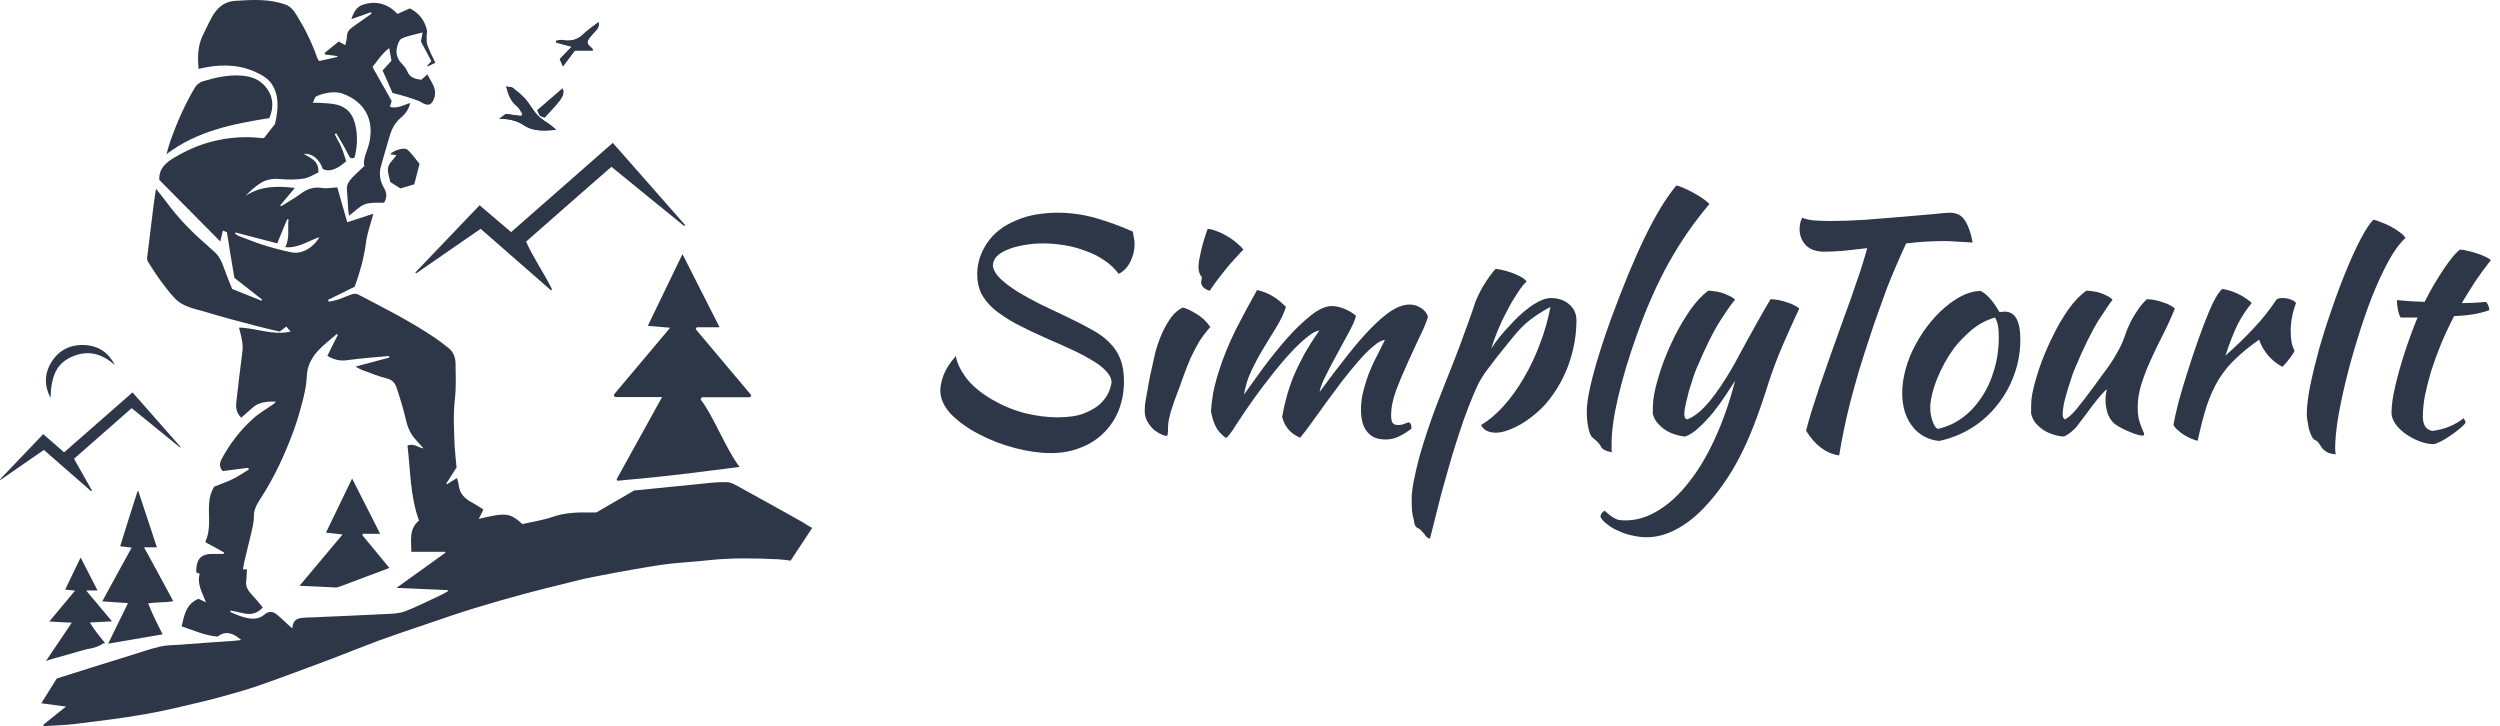 <svg width="100%" height="100%" viewBox="0 0 241 70" fill="none" xmlns="http://www.w3.org/2000/svg">
    <path d="M109.205 22.327C109.262 22.649 109.3 22.877 109.319 23.01C109.357 23.124 109.376 23.285 109.376 23.494C109.376 24.12 109.233 24.708 108.949 25.259C108.683 25.79 108.313 26.17 107.838 26.397C107.459 25.885 106.994 25.448 106.444 25.088C105.893 24.708 105.286 24.405 104.622 24.177C103.977 23.93 103.303 23.75 102.601 23.636C101.899 23.522 101.215 23.465 100.551 23.465C99.887 23.465 99.261 23.522 98.672 23.636C98.103 23.731 97.591 23.873 97.135 24.063C96.699 24.234 96.348 24.452 96.082 24.718C95.835 24.983 95.712 25.287 95.712 25.629C95.769 26.046 96.025 26.473 96.481 26.91C96.936 27.327 97.496 27.745 98.16 28.162C98.824 28.561 99.555 28.959 100.352 29.358C101.168 29.756 101.965 30.136 102.743 30.496C103.711 30.952 104.546 31.379 105.248 31.777C105.95 32.157 106.529 32.584 106.984 33.058C107.44 33.514 107.781 34.036 108.009 34.624C108.237 35.212 108.351 35.924 108.351 36.759C108.351 37.727 108.19 38.638 107.867 39.492C107.544 40.327 107.07 41.057 106.444 41.684C105.836 42.31 105.096 42.794 104.223 43.135C103.35 43.496 102.373 43.676 101.291 43.676C100.229 43.676 99.08 43.515 97.847 43.192C96.613 42.87 95.456 42.424 94.374 41.854C93.311 41.304 92.419 40.668 91.698 39.947C90.996 39.207 90.645 38.429 90.645 37.613C90.645 37.233 90.749 36.749 90.958 36.161C91.186 35.573 91.584 34.956 92.154 34.311C92.211 34.88 92.514 35.554 93.065 36.332C93.634 37.11 94.478 37.831 95.598 38.495C96.642 39.103 97.714 39.548 98.815 39.833C99.934 40.099 100.978 40.232 101.946 40.232C103.009 40.232 103.872 40.099 104.536 39.833C105.201 39.568 105.722 39.254 106.102 38.894C106.482 38.514 106.747 38.135 106.899 37.755C107.051 37.376 107.136 37.072 107.155 36.844C107.136 36.465 106.956 36.104 106.614 35.763C106.292 35.402 105.846 35.06 105.276 34.738C104.726 34.396 104.081 34.055 103.341 33.713C102.601 33.371 101.832 33.03 101.035 32.688C99.84 32.157 98.805 31.663 97.932 31.208C97.078 30.734 96.367 30.259 95.797 29.785C95.247 29.291 94.839 28.779 94.573 28.248C94.327 27.716 94.203 27.109 94.203 26.426C94.203 25.363 94.526 24.357 95.171 23.408C95.816 22.459 96.746 21.738 97.961 21.245C98.568 20.979 99.213 20.79 99.896 20.676C100.599 20.562 101.282 20.505 101.946 20.505C103.198 20.505 104.423 20.676 105.618 21.017C106.814 21.359 108.009 21.795 109.205 22.327Z" fill="#2D3748"/>
    <path d="M110.352 39.605C110.352 39.435 110.362 39.226 110.381 38.979C110.419 38.714 110.476 38.372 110.552 37.954C110.627 37.518 110.722 36.996 110.836 36.389C110.969 35.782 111.13 35.051 111.32 34.197C111.358 34.007 111.444 33.703 111.576 33.286C111.709 32.868 111.88 32.432 112.089 31.977C112.316 31.502 112.582 31.047 112.886 30.61C113.208 30.174 113.588 29.851 114.024 29.642C114.347 29.718 114.774 29.918 115.305 30.24C115.837 30.544 116.292 30.971 116.672 31.521C116.235 32.015 115.865 32.508 115.562 33.001C115.277 33.495 115.011 34.007 114.765 34.538C114.537 35.07 114.319 35.62 114.11 36.19C113.92 36.759 113.702 37.357 113.455 37.983C113.246 38.514 113.057 39.065 112.886 39.634C112.715 40.184 112.62 40.668 112.601 41.086C112.601 41.427 112.592 41.664 112.573 41.797C112.573 41.949 112.525 42.025 112.43 42.025C112.354 42.025 112.203 41.978 111.975 41.883C111.747 41.788 111.51 41.645 111.263 41.456C111.035 41.247 110.827 40.991 110.637 40.687C110.447 40.383 110.352 40.023 110.352 39.605ZM115.789 27.251C115.789 27.137 115.818 26.967 115.875 26.739C115.78 26.644 115.694 26.502 115.619 26.312C115.562 26.122 115.533 25.951 115.533 25.799C115.533 25.629 115.552 25.401 115.59 25.116C115.647 24.813 115.713 24.49 115.789 24.148C115.865 23.807 115.96 23.456 116.074 23.095C116.188 22.716 116.302 22.374 116.416 22.07C116.643 22.07 116.918 22.137 117.241 22.27C117.583 22.384 117.924 22.545 118.266 22.754C118.607 22.943 118.921 23.162 119.205 23.408C119.49 23.636 119.708 23.854 119.86 24.063C119.651 24.272 119.376 24.566 119.034 24.945C118.693 25.306 118.361 25.695 118.038 26.113C117.715 26.511 117.421 26.891 117.156 27.251C116.89 27.612 116.719 27.868 116.643 28.02C116.416 27.982 116.216 27.887 116.045 27.735C115.875 27.564 115.789 27.403 115.789 27.251Z" fill="#2D3748"/>
    <path d="M133.504 32.774C133.201 32.793 132.831 32.992 132.394 33.371C131.958 33.732 131.483 34.206 130.971 34.795C130.478 35.364 129.956 36 129.405 36.702C128.874 37.404 128.352 38.106 127.84 38.808C127.346 39.492 126.881 40.137 126.445 40.744C126.008 41.351 125.638 41.835 125.335 42.196C124.917 42.025 124.557 41.778 124.253 41.456C123.949 41.114 123.731 40.697 123.598 40.203C123.693 39.615 123.826 39.008 123.997 38.381C124.168 37.736 124.386 37.072 124.652 36.389C124.936 35.706 125.278 34.994 125.676 34.254C126.094 33.495 126.597 32.698 127.185 31.863C126.9 31.882 126.511 32.09 126.018 32.489C125.524 32.868 124.993 33.371 124.424 33.998C123.854 34.605 123.266 35.298 122.659 36.076C122.052 36.835 121.482 37.584 120.951 38.325C120.249 39.311 119.661 40.175 119.186 40.915C118.731 41.655 118.399 42.092 118.19 42.224C117.696 41.864 117.355 41.475 117.165 41.057C116.975 40.64 116.833 40.175 116.738 39.662C116.757 39.207 116.823 38.638 116.937 37.954C117.07 37.271 117.25 36.569 117.478 35.848C117.915 34.463 118.474 33.087 119.158 31.72C119.86 30.354 120.533 29.102 121.179 27.963C121.71 28.077 122.184 28.257 122.602 28.504C123.038 28.75 123.494 29.111 123.968 29.585C123.779 30.174 123.484 30.8 123.086 31.464C122.687 32.109 122.27 32.793 121.833 33.514C121.397 34.235 120.998 34.975 120.638 35.734C120.277 36.493 120.04 37.262 119.926 38.04C120.458 37.281 121.084 36.408 121.805 35.421C122.545 34.434 123.295 33.504 124.054 32.631C124.832 31.758 125.6 31.018 126.359 30.411C127.119 29.804 127.802 29.5 128.409 29.5C128.637 29.5 128.883 29.538 129.149 29.614C129.415 29.69 129.662 29.785 129.889 29.899C130.117 30.012 130.307 30.126 130.459 30.24C130.61 30.335 130.696 30.411 130.715 30.468C130.62 30.848 130.392 31.369 130.032 32.033C129.69 32.679 129.32 33.362 128.921 34.083C128.523 34.804 128.153 35.506 127.811 36.19C127.47 36.854 127.27 37.385 127.213 37.784C128.143 36.512 129.016 35.364 129.832 34.339C130.648 33.295 131.417 32.404 132.138 31.663C132.859 30.923 133.523 30.354 134.131 29.956C134.757 29.557 135.345 29.358 135.896 29.358C136.275 29.358 136.626 29.462 136.949 29.671C137.29 29.861 137.528 30.145 137.66 30.525C137.49 31.094 137.205 31.777 136.806 32.574C136.427 33.371 136.038 34.216 135.639 35.108C135.241 35.981 134.88 36.844 134.558 37.698C134.254 38.552 134.102 39.321 134.102 40.004C134.102 40.403 134.159 40.668 134.273 40.801C134.387 40.915 134.548 40.972 134.757 40.972C134.985 40.972 135.193 40.934 135.383 40.858C135.592 40.763 135.744 40.716 135.839 40.716C135.952 40.791 136.019 40.886 136.038 41C136.057 41.114 136.066 41.218 136.066 41.313C135.687 41.617 135.298 41.864 134.899 42.053C134.501 42.262 134.055 42.367 133.561 42.367C133.106 42.367 132.726 42.291 132.423 42.139C132.138 41.987 131.901 41.778 131.711 41.513C131.521 41.247 131.388 40.943 131.313 40.602C131.237 40.26 131.199 39.89 131.199 39.492C131.199 38.846 131.284 38.211 131.455 37.584C131.626 36.939 131.825 36.332 132.053 35.763C132.299 35.174 132.556 34.633 132.821 34.14C133.087 33.628 133.315 33.172 133.504 32.774Z" fill="#2D3748"/>
    <path d="M136.74 50.935C136.474 50.859 136.322 50.574 136.284 50.081C136.208 49.834 136.151 49.54 136.113 49.199C136.094 48.857 136.085 48.468 136.085 48.031C136.085 47.633 136.151 47.083 136.284 46.38C136.417 45.697 136.597 44.919 136.825 44.046C137.072 43.173 137.366 42.234 137.707 41.228C138.049 40.203 138.429 39.169 138.846 38.125C139.358 36.816 139.804 35.687 140.184 34.738C140.563 33.77 140.877 32.935 141.123 32.233C141.389 31.531 141.598 30.952 141.75 30.496C141.92 30.041 142.053 29.652 142.148 29.329C142.224 29.102 142.338 28.826 142.49 28.504C142.641 28.181 142.812 27.858 143.002 27.536C143.211 27.194 143.42 26.881 143.628 26.597C143.837 26.293 144.027 26.065 144.198 25.913C144.862 26.008 145.488 26.179 146.076 26.426C146.665 26.672 147.025 26.91 147.158 27.137C146.892 27.384 146.589 27.773 146.247 28.305C145.906 28.817 145.573 29.386 145.251 30.012C144.928 30.62 144.634 31.246 144.368 31.891C144.103 32.536 143.903 33.106 143.771 33.599C143.96 33.276 144.207 32.925 144.511 32.546C144.814 32.166 145.279 31.645 145.906 30.98C146.608 30.259 147.262 29.709 147.87 29.329C148.496 28.931 149.037 28.732 149.492 28.732C150.213 28.732 150.802 28.931 151.257 29.329C151.732 29.728 151.969 30.24 151.969 30.866C151.969 32.233 151.741 33.59 151.286 34.937C150.83 36.266 150.175 37.471 149.321 38.552C148.999 38.97 148.619 39.368 148.183 39.748C147.746 40.127 147.291 40.469 146.816 40.773C146.342 41.057 145.877 41.285 145.422 41.456C144.966 41.627 144.558 41.712 144.198 41.712C143.856 41.712 143.552 41.645 143.287 41.513C143.04 41.361 142.869 41.181 142.774 40.972C143.514 40.535 144.236 39.928 144.938 39.15C145.64 38.372 146.285 37.48 146.873 36.474C147.481 35.449 148.003 34.349 148.439 33.172C148.894 31.996 149.236 30.8 149.464 29.585C148.743 29.965 148.088 30.383 147.5 30.838C146.93 31.274 146.361 31.853 145.792 32.574C145.109 33.409 144.568 34.083 144.169 34.596C143.771 35.108 143.439 35.544 143.173 35.905C142.926 36.266 142.717 36.607 142.547 36.93C142.395 37.233 142.224 37.613 142.034 38.068C141.769 38.676 141.455 39.482 141.095 40.488C140.753 41.475 140.393 42.585 140.013 43.818C139.653 45.052 139.282 46.361 138.903 47.747C138.542 49.151 138.191 50.546 137.85 51.931C137.641 51.893 137.461 51.741 137.309 51.476C137.157 51.305 137.043 51.182 136.967 51.106C136.91 51.03 136.834 50.973 136.74 50.935Z" fill="#2D3748"/>
    <path d="M152.966 39.691C152.966 38.856 153.166 37.689 153.564 36.19C153.963 34.671 154.523 32.907 155.244 30.895C156.42 27.688 157.521 25.021 158.546 22.896C159.589 20.752 160.605 19.082 161.592 17.886C161.819 17.924 162.094 18.019 162.417 18.171C162.759 18.323 163.091 18.493 163.413 18.683C163.736 18.854 164.021 19.034 164.267 19.224C164.533 19.414 164.704 19.566 164.78 19.679C163.3 21.425 162 23.304 160.88 25.316C159.76 27.327 158.736 29.633 157.806 32.233C157.009 34.472 156.401 36.493 155.984 38.296C155.566 40.08 155.358 41.57 155.358 42.765C155.358 43.088 155.358 43.287 155.358 43.363C155.358 43.439 155.367 43.515 155.386 43.591C155.12 43.553 154.893 43.486 154.703 43.391C154.513 43.297 154.39 43.183 154.333 43.05C154.295 42.955 154.19 42.813 154.02 42.623C153.849 42.452 153.697 42.319 153.564 42.224C153.393 42.111 153.251 41.816 153.137 41.342C153.023 40.849 152.966 40.298 152.966 39.691Z" fill="#2D3748"/>
    <path d="M170.425 37.1C169.989 38.486 169.552 39.748 169.116 40.886C168.679 42.025 168.215 43.069 167.721 44.018C167.228 44.986 166.696 45.868 166.127 46.665C165.558 47.481 164.931 48.25 164.248 48.971C163.375 49.882 162.474 50.574 161.544 51.049C160.614 51.542 159.684 51.789 158.754 51.789C158.28 51.789 157.805 51.732 157.331 51.618C156.876 51.523 156.449 51.381 156.05 51.191C155.633 51.02 155.272 50.812 154.968 50.565C154.646 50.337 154.418 50.09 154.285 49.825C154.285 49.597 154.418 49.398 154.684 49.227C154.911 49.436 155.101 49.597 155.253 49.711C155.405 49.825 155.557 49.92 155.708 49.995C155.841 50.071 155.993 50.119 156.164 50.138C156.316 50.157 156.496 50.166 156.705 50.166C157.787 50.166 158.84 49.844 159.865 49.199C160.908 48.572 161.886 47.671 162.797 46.494C163.726 45.337 164.571 43.923 165.33 42.253C166.089 40.602 166.734 38.752 167.266 36.702C167.019 37.081 166.715 37.546 166.355 38.097C165.994 38.647 165.596 39.197 165.159 39.748C164.723 40.279 164.267 40.763 163.793 41.2C163.337 41.636 162.891 41.93 162.455 42.082C162.151 42.063 161.829 41.997 161.487 41.883C161.164 41.788 160.851 41.645 160.548 41.456C160.263 41.266 160.007 41.038 159.779 40.773C159.551 40.507 159.4 40.203 159.324 39.862C159.324 39.311 159.343 38.875 159.381 38.552C159.419 38.211 159.485 37.841 159.58 37.442C159.751 36.721 159.997 35.905 160.32 34.994C160.662 34.083 161.051 33.191 161.487 32.318C161.943 31.426 162.436 30.601 162.967 29.842C163.518 29.064 164.087 28.456 164.675 28.02C164.827 28.02 165.017 28.039 165.245 28.077C165.472 28.096 165.71 28.143 165.956 28.219C166.203 28.295 166.44 28.39 166.668 28.504C166.896 28.599 167.095 28.732 167.266 28.902C167.057 29.092 166.601 29.728 165.899 30.809C165.197 31.891 164.419 33.447 163.565 35.478C163.47 35.687 163.356 35.99 163.223 36.389C163.091 36.787 162.958 37.205 162.825 37.641C162.711 38.078 162.607 38.505 162.512 38.922C162.417 39.34 162.37 39.672 162.37 39.919C162.37 40.07 162.388 40.184 162.426 40.26C162.483 40.336 162.531 40.393 162.569 40.431C162.91 40.374 163.366 40.099 163.935 39.605C164.504 39.093 165.15 38.306 165.871 37.243C166.326 36.56 166.744 35.886 167.123 35.222C167.503 34.538 167.873 33.855 168.233 33.172C168.613 32.489 169.002 31.787 169.401 31.066C169.799 30.345 170.226 29.604 170.682 28.845C170.928 28.845 171.194 28.874 171.479 28.931C171.763 28.988 172.038 29.064 172.304 29.159C172.57 29.234 172.798 29.329 172.987 29.443C173.196 29.538 173.348 29.642 173.443 29.756C172.854 31.009 172.304 32.233 171.792 33.428C171.279 34.624 170.824 35.848 170.425 37.1Z" fill="#2D3748"/>
    <path d="M175.841 24.262C175.082 24.262 174.494 24.054 174.076 23.636C173.678 23.2 173.479 22.678 173.479 22.07C173.479 21.919 173.498 21.738 173.535 21.53C173.592 21.321 173.659 21.141 173.735 20.989C173.981 21.103 174.342 21.188 174.816 21.245C175.31 21.283 175.879 21.302 176.524 21.302C177.492 21.302 178.583 21.264 179.798 21.188C181.032 21.093 182.208 20.998 183.328 20.903C184.447 20.808 185.434 20.723 186.288 20.647C187.142 20.552 187.693 20.505 187.939 20.505C188.641 20.505 189.144 20.77 189.448 21.302C189.771 21.814 190.008 22.507 190.16 23.38C189.666 23.342 189.173 23.314 188.679 23.294C188.205 23.257 187.797 23.238 187.455 23.238C186.848 23.238 186.231 23.257 185.605 23.294C184.998 23.332 184.381 23.389 183.755 23.465C183.489 24.016 183.195 24.67 182.872 25.43C182.55 26.17 182.227 26.948 181.904 27.764C181.601 28.58 181.307 29.396 181.022 30.212C180.737 31.009 180.491 31.73 180.282 32.375C179.864 33.628 179.494 34.785 179.172 35.848C178.868 36.911 178.593 37.907 178.346 38.837C178.118 39.748 177.919 40.621 177.748 41.456C177.578 42.291 177.426 43.107 177.293 43.904C176.022 43.714 174.959 42.917 174.105 41.513C174.257 40.924 174.437 40.289 174.646 39.605C174.873 38.903 175.13 38.116 175.414 37.243C175.718 36.351 176.069 35.345 176.467 34.225C176.866 33.106 177.321 31.834 177.834 30.411C178.024 29.88 178.223 29.329 178.432 28.76C178.64 28.172 178.84 27.593 179.029 27.023C179.238 26.454 179.418 25.904 179.57 25.372C179.741 24.841 179.883 24.357 179.997 23.921C179.2 24.016 178.441 24.101 177.72 24.177C177.018 24.234 176.392 24.262 175.841 24.262Z" fill="#2D3748"/>
    <path d="M186.932 42.509C185.851 42.395 184.987 41.921 184.342 41.086C183.697 40.251 183.374 39.188 183.374 37.898C183.374 37.138 183.488 36.351 183.716 35.535C183.944 34.719 184.266 33.931 184.684 33.172C185.101 32.394 185.595 31.663 186.164 30.98C186.733 30.297 187.35 29.709 188.014 29.215C189.058 28.437 190.035 28.048 190.946 28.048C191.553 28.371 192.151 29.045 192.74 30.069C192.834 30.069 192.92 30.069 192.996 30.069C193.072 30.05 193.157 30.041 193.252 30.041C194.258 30.041 194.761 30.933 194.761 32.717C194.761 33.912 194.561 35.051 194.163 36.133C193.783 37.195 193.242 38.163 192.54 39.036C191.857 39.909 191.032 40.649 190.064 41.257C189.115 41.845 188.071 42.262 186.932 42.509ZM188.384 33.542C188.062 33.979 187.758 34.453 187.473 34.965C187.189 35.478 186.942 36 186.733 36.531C186.524 37.044 186.363 37.546 186.249 38.04C186.135 38.514 186.078 38.941 186.078 39.321C186.078 39.776 186.154 40.213 186.306 40.63C186.458 41.048 186.629 41.285 186.819 41.342C187.673 41.152 188.451 40.801 189.153 40.289C189.874 39.757 190.491 39.103 191.003 38.325C191.534 37.546 191.942 36.664 192.227 35.677C192.531 34.69 192.683 33.637 192.683 32.517C192.683 32.024 192.654 31.635 192.597 31.35C192.54 31.066 192.445 30.819 192.313 30.61C191.478 30.857 190.728 31.256 190.064 31.806C189.418 32.356 188.859 32.935 188.384 33.542Z" fill="#2D3748"/>
    <path d="M203.881 40.886C203.521 40.583 203.274 40.203 203.141 39.748C203.027 39.292 202.97 38.903 202.97 38.581C202.97 38.182 203.018 37.841 203.113 37.556C203.037 37.556 202.866 37.708 202.6 38.011C202.335 38.315 202.04 38.676 201.718 39.093C201.414 39.511 201.111 39.919 200.807 40.317C200.503 40.716 200.276 41.01 200.124 41.2C199.877 41.465 199.64 41.674 199.412 41.826C199.203 41.978 199.033 42.063 198.9 42.082C198.596 42.063 198.273 41.997 197.932 41.883C197.609 41.788 197.296 41.645 196.992 41.456C196.708 41.266 196.452 41.038 196.224 40.773C196.015 40.507 195.873 40.203 195.797 39.862C195.797 39.33 195.806 38.894 195.825 38.552C195.863 38.211 195.93 37.841 196.025 37.442C196.195 36.721 196.442 35.905 196.765 34.994C197.106 34.083 197.495 33.191 197.932 32.318C198.368 31.426 198.852 30.601 199.384 29.842C199.934 29.064 200.513 28.456 201.12 28.02C201.291 28.02 201.49 28.039 201.718 28.077C201.946 28.096 202.173 28.143 202.401 28.219C202.648 28.295 202.875 28.39 203.084 28.504C203.312 28.599 203.502 28.732 203.654 28.902C203.483 29.092 203.046 29.728 202.344 30.809C201.661 31.891 200.892 33.447 200.038 35.478C199.943 35.687 199.83 35.99 199.697 36.389C199.564 36.787 199.431 37.205 199.298 37.641C199.165 38.078 199.052 38.505 198.957 38.922C198.881 39.34 198.843 39.672 198.843 39.919C198.843 40.07 198.862 40.184 198.9 40.26C198.957 40.336 199.004 40.393 199.042 40.431C199.327 40.317 199.687 40.004 200.124 39.492C200.56 38.979 201.167 38.192 201.946 37.129C202.135 36.863 202.354 36.56 202.6 36.218C202.866 35.876 203.132 35.516 203.397 35.136C203.663 34.738 203.91 34.33 204.137 33.912C204.384 33.495 204.583 33.077 204.735 32.66C204.811 32.432 204.906 32.166 205.02 31.863C205.153 31.54 205.305 31.208 205.475 30.866C205.665 30.525 205.874 30.183 206.102 29.842C206.348 29.481 206.633 29.149 206.956 28.845C207.202 28.845 207.468 28.874 207.753 28.931C208.037 28.988 208.303 29.064 208.55 29.159C208.815 29.234 209.043 29.329 209.233 29.443C209.423 29.538 209.565 29.642 209.66 29.756C209.318 30.591 208.939 31.417 208.521 32.233C208.104 33.049 207.715 33.855 207.354 34.652C206.994 35.431 206.69 36.209 206.443 36.987C206.196 37.765 206.073 38.524 206.073 39.264C206.073 39.662 206.102 40.014 206.159 40.317C206.234 40.602 206.31 40.849 206.386 41.057C206.462 41.247 206.529 41.408 206.586 41.541C206.661 41.674 206.699 41.788 206.699 41.883C206.699 41.902 206.68 41.93 206.642 41.968C206.623 41.987 206.604 41.997 206.586 41.997C206.453 41.997 206.282 41.968 206.073 41.911C205.864 41.854 205.627 41.769 205.361 41.655C205.115 41.56 204.859 41.446 204.593 41.313C204.346 41.181 204.109 41.038 203.881 40.886Z" fill="#2D3748"/>
    <path d="M209.521 40.943C209.616 40.393 209.778 39.672 210.005 38.78C210.252 37.869 210.537 36.911 210.859 35.905C211.182 34.88 211.524 33.855 211.884 32.831C212.245 31.806 212.596 30.885 212.937 30.069C213.184 29.481 213.402 29.026 213.592 28.703C213.782 28.361 213.991 28.077 214.218 27.849C214.484 27.887 214.759 27.953 215.044 28.048C215.329 28.143 215.604 28.257 215.869 28.39C216.135 28.523 216.372 28.665 216.581 28.817C216.79 28.95 216.951 29.083 217.065 29.215C216.553 29.823 216.097 30.515 215.699 31.293C215.319 32.072 214.93 33.068 214.531 34.282C215.556 33.371 216.458 32.498 217.236 31.663C218.033 30.828 218.773 29.899 219.456 28.874C219.57 28.779 219.769 28.732 220.054 28.732C220.32 28.732 220.576 28.779 220.822 28.874C221.069 28.95 221.24 29.064 221.335 29.215C220.993 30.126 220.822 31.028 220.822 31.92C220.822 32.755 220.946 33.381 221.193 33.798C221.174 33.912 221.041 34.13 220.794 34.453C220.566 34.776 220.31 35.079 220.025 35.364C219.513 35.098 219.058 34.738 218.659 34.282C218.261 33.808 217.966 33.295 217.777 32.745C216.885 33.371 216.126 33.988 215.499 34.596C214.873 35.184 214.332 35.848 213.877 36.588C213.44 37.309 213.061 38.144 212.738 39.093C212.434 40.042 212.14 41.171 211.856 42.48C211.685 42.462 211.476 42.395 211.229 42.281C211.002 42.186 210.765 42.063 210.518 41.911C210.29 41.759 210.081 41.598 209.892 41.427C209.702 41.257 209.578 41.095 209.521 40.943Z" fill="#2D3748"/>
    <path d="M222.375 39.89C222.375 39.207 222.48 38.325 222.689 37.243C222.916 36.142 223.201 34.965 223.542 33.713C223.903 32.441 224.311 31.151 224.767 29.842C225.222 28.513 225.687 27.27 226.161 26.113C226.636 24.955 227.101 23.94 227.556 23.067C228.012 22.194 228.42 21.568 228.78 21.188C228.97 21.207 229.217 21.283 229.52 21.416C229.843 21.53 230.166 21.672 230.488 21.843C230.811 22.014 231.105 22.203 231.371 22.412C231.636 22.602 231.807 22.782 231.883 22.953C231.333 23.446 230.782 24.196 230.232 25.202C229.701 26.189 229.179 27.318 228.666 28.589C228.173 29.861 227.708 31.208 227.272 32.631C226.835 34.036 226.456 35.402 226.133 36.73C225.81 38.059 225.554 39.292 225.364 40.431C225.194 41.57 225.108 42.49 225.108 43.192C225.108 43.515 225.137 43.714 225.194 43.79C224.776 43.771 224.472 43.695 224.283 43.562C224.093 43.448 223.941 43.316 223.827 43.164C223.732 43.031 223.637 42.889 223.542 42.737C223.467 42.604 223.343 42.499 223.172 42.424C223.04 42.367 222.926 42.234 222.831 42.025C222.736 41.816 222.651 41.589 222.575 41.342C222.518 41.076 222.47 40.81 222.432 40.545C222.394 40.279 222.375 40.061 222.375 39.89Z" fill="#2D3748"/>
    <path d="M231.427 30.61C231.332 30.496 231.246 30.259 231.17 29.899C231.095 29.519 231.057 29.196 231.057 28.931C231.55 28.969 232.024 29.007 232.48 29.045C232.935 29.064 233.353 29.083 233.732 29.102C234.017 28.532 234.321 27.972 234.643 27.422C234.985 26.853 235.308 26.34 235.611 25.885C235.934 25.41 236.228 25.012 236.494 24.689C236.778 24.367 236.996 24.158 237.148 24.063C237.338 24.063 237.575 24.101 237.86 24.177C238.164 24.234 238.467 24.319 238.771 24.433C239.075 24.528 239.35 24.632 239.596 24.746C239.843 24.86 240.014 24.974 240.109 25.088C239.539 25.809 239.046 26.483 238.629 27.109C238.23 27.716 237.794 28.418 237.319 29.215C237.699 29.215 238.078 29.206 238.458 29.187C238.856 29.168 239.255 29.14 239.653 29.102C239.748 29.196 239.824 29.32 239.881 29.472C239.938 29.604 239.966 29.747 239.966 29.899C239.037 30.24 237.907 30.43 236.579 30.468C236.105 31.379 235.678 32.29 235.298 33.201C234.937 34.093 234.624 34.956 234.359 35.791C234.112 36.626 233.913 37.414 233.761 38.154C233.628 38.894 233.562 39.558 233.562 40.146C233.562 40.981 233.875 41.446 234.501 41.541C235.07 41.465 235.611 41.323 236.124 41.114C236.636 40.905 237.091 40.64 237.49 40.317C237.604 40.488 237.67 40.63 237.689 40.744C237.575 40.915 237.376 41.114 237.091 41.342C236.826 41.57 236.532 41.788 236.209 41.997C235.886 42.224 235.573 42.414 235.27 42.566C234.966 42.718 234.738 42.803 234.586 42.822C234.112 42.803 233.638 42.699 233.163 42.509C232.689 42.319 232.252 42.082 231.854 41.797C231.474 41.513 231.161 41.2 230.914 40.858C230.668 40.497 230.544 40.146 230.544 39.805C230.544 39.349 230.601 38.78 230.715 38.097C230.848 37.395 231.028 36.636 231.256 35.819C231.484 35.004 231.749 34.15 232.053 33.258C232.357 32.366 232.689 31.483 233.049 30.61H231.427Z" fill="#2D3748"/>
    <path d="M15.68 61.147C13.917 61.447 12.171 61.748 10.425 62.049C11.046 60.762 11.684 59.493 12.339 58.14C11.483 58.09 10.694 58.039 9.854 57.973C10.811 56.202 11.752 54.515 12.692 52.794C12.305 52.744 11.97 52.711 11.584 52.66C12.138 50.873 12.692 49.102 13.262 47.348C13.279 47.348 13.313 47.332 13.329 47.332C13.917 49.136 14.521 50.94 15.126 52.761C14.706 52.761 14.32 52.761 13.883 52.761C14.84 54.498 15.764 56.202 16.704 57.956C15.915 58.106 15.126 58.023 14.286 58.173C14.689 59.192 15.176 60.178 15.68 61.147Z" fill="#2D3748"/>
    <path d="M6.917 60.027C6.161 59.994 5.49 59.961 4.751 59.91C5.59 58.908 6.396 57.956 7.236 56.937C6.9 56.904 6.598 56.87 6.279 56.837C6.766 55.818 7.269 54.799 7.773 53.746C8.327 54.815 8.847 55.851 9.401 56.92C9.032 56.92 8.696 56.92 8.377 56.92C8.36 56.937 8.36 56.954 8.344 56.97C9.149 57.922 9.955 58.891 10.794 59.894C10.056 59.927 9.384 59.977 8.663 60.011C9.099 60.729 9.603 61.347 10.14 62.015C10.039 62.015 9.955 62.032 9.922 62.032C9.3 62.5 8.579 62.5 7.924 62.7C6.967 62.984 5.993 63.251 5.036 63.519C4.835 63.569 4.65 63.652 4.432 63.719C5.255 62.483 6.077 61.28 6.917 60.027Z" fill="#2D3748"/>
    <path d="M63.825 38.278C62.214 38.278 60.736 38.278 59.259 38.278C59.226 38.194 59.192 38.111 59.175 38.044C60.938 35.939 62.717 33.834 64.598 31.596C63.809 31.529 63.154 31.479 62.449 31.412C63.557 29.107 64.648 26.852 65.79 24.496C67.015 26.902 68.156 29.157 69.365 31.546C68.543 31.546 67.854 31.546 67.166 31.546C67.132 31.613 67.099 31.663 67.065 31.73C68.845 33.851 70.641 35.972 72.421 38.094C72.387 38.161 72.353 38.228 72.32 38.294C70.759 38.294 69.197 38.294 67.653 38.294C67.619 38.361 67.586 38.428 67.535 38.495C68.794 40.115 69.953 43.256 71.296 45.01C66.78 45.578 64.782 45.878 59.511 46.346C59.494 46.296 59.461 46.246 59.444 46.196C60.871 43.623 62.298 41.034 63.825 38.278Z" fill="#2D3748"/>
    <path d="M17.358 43.139C15.814 41.886 14.286 40.633 12.691 39.347C10.828 40.984 8.998 42.588 7.135 44.225C7.722 45.26 8.293 46.279 8.864 47.282C8.83 47.298 8.813 47.332 8.78 47.349C7.269 46.029 5.775 44.726 4.23 43.373C2.837 44.342 1.444 45.294 0.05 46.263C0.034 46.246 0.017 46.229 0 46.213C1.377 44.776 2.77 43.323 4.163 41.853C4.852 42.437 5.506 43.022 6.178 43.607C8.394 41.669 10.559 39.764 12.775 37.827C14.336 39.597 15.864 41.335 17.409 43.089C17.409 43.089 17.392 43.105 17.358 43.139Z" fill="#2D3748"/>
    <path d="M46.333 22.057C44.218 23.527 42.17 24.931 40.122 26.351C40.088 26.317 40.072 26.3 40.038 26.267C42.103 24.112 44.151 21.957 46.233 19.786C47.29 20.688 48.281 21.523 49.271 22.375C52.595 19.451 55.801 16.645 59.075 13.772C61.425 16.445 63.742 19.067 66.042 21.69C66.008 21.723 65.975 21.757 65.958 21.79C63.658 19.919 61.341 18.048 58.941 16.077C56.221 18.449 53.518 20.821 50.715 23.294C51.42 24.881 52.444 26.317 53.216 27.887C53.183 27.921 53.149 27.954 53.115 27.988C50.866 26.016 48.616 24.045 46.333 22.057Z" fill="#2D3748"/>
    <path d="M77.373 50.339C75.409 49.236 73.428 48.133 71.447 47.048C71.01 46.814 70.54 46.496 70.087 46.48C69.114 46.446 68.14 46.58 67.183 46.68C65.168 46.881 63.137 47.081 61.139 47.282C59.914 47.983 58.705 48.685 57.48 49.403C57.245 49.403 57.01 49.403 56.775 49.403C55.6 49.386 54.441 49.42 53.3 49.821C52.343 50.155 51.336 50.288 50.362 50.522C49.136 49.437 48.818 49.386 46.148 50.021C46.316 49.687 46.45 49.42 46.602 49.119C46.232 48.885 45.913 48.668 45.578 48.484C44.856 48.117 44.302 47.616 44.218 46.747C44.201 46.513 44.1 46.296 44.05 46.079C43.714 46.296 43.395 46.48 43.093 46.68C43.076 46.647 43.043 46.63 43.026 46.597C43.379 46.062 43.714 45.544 44.016 45.06C43.949 44.342 43.865 43.69 43.832 43.055C43.765 41.535 43.681 40.015 43.849 38.478C43.983 37.342 43.932 36.173 43.916 35.02C43.899 34.436 43.697 33.884 43.194 33.517C42.774 33.183 42.354 32.849 41.901 32.548C39.551 30.961 37.016 29.692 34.498 28.372C34.364 28.305 34.129 28.305 33.977 28.355C33.541 28.489 33.121 28.689 32.702 28.84C32.383 28.956 32.03 29.007 31.694 29.09C31.678 29.023 31.661 28.973 31.627 28.906C32.483 28.489 33.323 28.071 34.196 27.637C34.683 26.284 35.086 24.897 35.27 23.444C35.388 22.492 35.74 21.573 35.992 20.604C35.186 20.871 34.364 21.139 33.474 21.423C33.155 20.287 32.836 19.201 32.517 18.065C32.047 18.082 31.51 18.199 31.006 18.115C30.234 17.998 29.63 18.215 29.025 18.65C28.421 19.101 27.749 19.468 27.095 19.886C27.061 19.852 27.044 19.819 27.011 19.802C27.464 19.251 27.934 18.7 28.421 18.115C26.709 17.915 25.131 17.915 23.67 18.884C24.14 18.399 24.61 17.965 25.147 17.631C25.701 17.297 26.323 17.196 27.011 17.263C27.766 17.33 28.538 17.33 29.294 17.213C29.797 17.13 30.267 16.812 30.687 16.628C30.771 15.526 29.982 15.242 29.26 14.824C30.116 14.774 30.771 15.325 31.124 16.294C31.711 16.595 32.433 16.378 33.373 15.543C33.239 15.142 33.105 14.674 32.92 14.223C32.735 13.789 32.483 13.371 32.265 12.937C32.316 12.903 32.366 12.886 32.416 12.853C32.802 13.538 33.239 14.19 33.575 14.908C33.726 15.225 33.843 15.342 34.179 15.192C34.414 14.273 34.481 13.354 34.33 12.419C34.129 11.133 33.541 10.247 32.164 10.03C31.728 9.963 31.292 9.947 30.838 9.913C30.637 9.896 30.419 9.913 30.15 9.913C30.267 9.663 30.352 9.479 30.419 9.328C31.191 8.928 32.332 8.76 33.037 9.028C35.388 9.896 36.143 11.851 35.522 14.056C35.337 14.724 34.968 15.342 35.119 16.01C34.699 16.411 34.33 16.729 33.994 17.079C33.692 17.413 33.39 17.764 33.44 18.282C33.508 18.95 33.524 19.635 33.575 20.32C33.591 20.471 33.625 20.621 33.659 20.788C34.213 20.37 34.649 19.886 35.186 19.685C35.74 19.485 36.395 19.568 37.033 19.535C37.285 19.084 37.335 18.65 37.016 18.115C36.663 17.514 36.512 16.796 36.714 16.06C36.999 15.075 37.268 14.073 37.57 13.087C37.772 12.419 38.074 11.817 38.644 11.35C39.098 10.982 39.4 10.514 39.551 9.93C38.879 10.114 38.309 10.514 37.587 10.297C37.654 10.08 37.704 9.913 37.755 9.729C37.134 8.644 36.529 7.574 35.908 6.455C36.395 5.854 36.815 5.169 37.52 4.634C37.604 5.119 37.671 5.47 37.738 5.854C37.453 6.155 37.184 6.455 36.882 6.789C37.201 7.524 37.52 8.243 37.839 8.961C38.292 9.078 38.695 9.178 39.081 9.295C39.534 9.429 39.971 9.596 40.407 9.746C40.558 9.813 40.693 9.913 40.86 9.997C41.28 10.18 41.532 10.114 41.75 9.713C42.002 9.228 42.002 8.744 41.784 8.259C41.616 7.892 41.398 7.541 41.196 7.174C40.995 7.341 40.793 7.524 40.608 7.691C39.987 7.608 39.484 7.474 39.249 6.839C39.131 6.555 38.896 6.305 38.678 6.071C38.275 5.653 38.158 5.136 38.258 4.618C38.325 4.3 38.477 3.833 38.728 3.716C39.333 3.432 40.004 3.331 40.743 3.131C40.659 3.549 40.608 3.833 40.575 4C40.944 4.701 41.28 5.303 41.582 5.887C41.414 6.088 41.297 6.221 41.179 6.338C41.196 6.355 41.213 6.388 41.23 6.405C41.465 6.288 41.717 6.171 41.968 6.054C41.683 5.436 41.398 4.902 41.196 4.334C41.095 4.066 41.146 3.749 41.129 3.465C41.129 3.265 41.196 3.064 41.146 2.864C40.928 1.978 40.441 1.293 39.517 0.809C39.165 0.959 38.745 1.143 38.325 1.344C37.402 0.375 36.277 0.024 34.968 0.458C34.38 0.659 34.078 1.177 33.877 1.845C34.565 1.594 35.169 1.394 35.757 1.177C35.774 1.227 35.791 1.26 35.824 1.31C35.22 1.728 34.632 2.162 34.028 2.58C33.675 2.814 33.457 3.081 33.44 3.532C33.423 3.799 33.356 4.05 33.289 4.35C33.054 4.234 32.886 4.133 32.651 4C32.198 4.367 31.745 4.735 31.292 5.102C31.308 5.152 31.325 5.202 31.342 5.252C31.728 5.303 32.131 5.353 32.517 5.403C32.517 5.436 32.534 5.47 32.534 5.486C31.946 5.62 31.375 5.754 30.754 5.887C30.704 5.787 30.62 5.67 30.57 5.553C30.083 4.15 29.428 2.814 28.656 1.561C28.371 1.093 28.068 0.625 27.481 0.425C25.936 -0.11 24.375 -0.026 22.78 0.074C21.555 0.124 20.867 0.809 20.346 1.795C20.061 2.329 19.809 2.88 19.54 3.432C19.037 4.467 19.054 5.553 19.137 6.639C20.967 6.205 22.747 6.138 24.476 6.873C25.097 7.14 25.785 7.508 26.155 8.042C26.944 9.178 26.826 10.514 26.541 11.817C26.524 11.884 26.507 11.951 26.474 12.001C26.138 12.435 25.802 12.87 25.466 13.287C25.399 13.304 25.349 13.321 25.299 13.321C23.687 13.12 22.092 13.237 20.531 13.622C19.238 13.939 18.029 14.473 16.888 15.142C16.032 15.643 15.293 16.227 15.36 17.347C17.308 19.318 19.272 21.289 21.236 23.277C21.32 22.943 21.387 22.609 21.488 22.224C21.689 22.308 21.807 22.358 21.874 22.392C22.109 23.895 22.344 25.332 22.596 26.785C23.485 27.486 24.392 28.188 25.282 28.89C25.265 28.923 25.231 28.956 25.215 28.99C24.291 28.622 23.368 28.255 22.378 27.854C22.142 27.253 21.857 26.584 21.622 25.916C21.387 25.215 21.085 24.58 20.48 24.112C20.313 23.979 20.162 23.811 19.994 23.661C18.5 22.392 17.157 21.005 15.998 19.418C15.713 19.034 15.411 18.666 15.041 18.199C14.957 18.767 14.873 19.201 14.823 19.635C14.605 21.372 14.387 23.11 14.185 24.83C14.168 24.964 14.202 25.148 14.286 25.265C15.041 26.484 15.847 27.654 16.821 28.723C17.643 29.608 18.785 29.758 19.843 30.076C21.454 30.577 23.099 30.994 24.744 31.429C25.5 31.629 26.255 31.796 26.96 31.963C27.212 31.78 27.397 31.646 27.598 31.479C27.716 31.613 27.833 31.746 28.018 31.963C26.272 32.364 24.694 31.613 23.049 31.579C23.066 31.696 23.082 31.78 23.116 31.88C23.284 32.531 23.452 33.183 23.368 33.884C23.15 35.522 22.965 37.158 22.78 38.779C22.713 39.313 22.797 39.798 23.25 40.266C23.603 39.948 23.939 39.681 24.258 39.38C24.929 38.729 25.752 38.695 26.608 38.712C26.524 38.829 26.423 38.913 26.323 38.979C25.685 39.43 24.996 39.815 24.425 40.332C23.183 41.435 22.176 42.755 21.387 44.208C21.186 44.575 21.085 45.01 21.471 45.411C22.294 45.31 23.116 45.194 23.939 45.093C23.956 45.143 23.972 45.21 23.989 45.26C23.469 45.578 22.948 45.928 22.411 46.196C21.857 46.463 21.27 46.663 20.648 46.914C20.363 47.365 20.212 47.883 20.162 48.468C20.061 49.704 20.363 50.99 19.809 52.176C19.792 52.193 19.826 52.243 19.843 52.293C20.43 52.61 21.018 52.928 21.605 53.262C21.588 53.312 21.572 53.362 21.555 53.395C21.236 53.395 20.917 53.412 20.598 53.395C19.49 53.362 18.886 53.78 18.919 55.166C19.003 55.2 19.104 55.25 19.255 55.316C18.97 56.285 19.49 57.104 19.859 58.073C19.524 57.906 19.305 57.806 19.137 57.722C17.929 58.223 17.761 59.309 17.509 60.378C18.701 60.779 19.792 61.28 20.984 61.364C21.739 60.762 22.512 61.03 23.25 61.698C22.948 61.731 22.713 61.765 22.461 61.781C20.766 61.898 19.054 62.015 17.358 62.149C16.703 62.199 16.049 62.182 15.428 62.333C14.42 62.566 13.447 62.917 12.456 63.218C10.123 63.936 7.806 64.671 5.473 65.406C4.986 66.191 4.499 66.96 3.979 67.795C4.801 67.912 5.54 67.995 6.362 68.112C5.573 68.73 4.885 69.298 4.18 69.866C4.197 69.916 4.197 69.95 4.214 70C5.187 69.933 6.178 69.916 7.151 69.799C9.434 69.516 11.717 69.248 13.984 68.847C15.847 68.53 17.711 68.062 19.557 67.628C20.867 67.311 22.176 66.943 23.485 66.559C24.66 66.208 25.802 65.79 26.944 65.373C28.689 64.738 30.435 64.087 32.164 63.435C33.642 62.867 35.119 62.266 36.613 61.715C38.174 61.147 39.736 60.629 41.314 60.094C42.74 59.61 44.167 59.108 45.594 58.674C47.239 58.173 48.901 57.689 50.58 57.238C52.192 56.803 53.803 56.419 55.415 56.018C56.053 55.851 56.708 55.701 57.362 55.584C58.621 55.333 59.864 55.099 61.123 54.882C62.214 54.699 63.305 54.498 64.413 54.364C65.739 54.214 67.065 54.147 68.392 53.997C70.591 53.763 72.79 53.813 75.006 53.913C75.409 53.93 75.812 53.997 76.215 54.047C76.92 52.978 77.608 51.942 78.296 50.89C77.876 50.673 77.625 50.489 77.373 50.339ZM25.315 23.594C24.526 23.344 23.771 23.026 22.999 22.742C22.881 22.692 22.78 22.609 22.663 22.525C22.68 22.492 22.68 22.458 22.696 22.408C24.039 22.759 25.382 23.11 26.725 23.461C27.078 22.592 27.38 21.857 27.682 21.139C27.733 21.139 27.783 21.155 27.817 21.155C27.699 22.024 27.968 22.909 27.498 23.828C28.773 23.945 29.73 23.21 30.788 22.859C30.284 23.795 29.143 24.546 28.119 24.329C27.162 24.145 26.239 23.878 25.315 23.594ZM42.103 57.555C41.095 58.023 40.105 58.524 39.064 58.925C38.611 59.108 38.074 59.142 37.57 59.175C35.002 59.309 32.416 59.409 29.831 59.526C29.764 59.526 29.697 59.526 29.63 59.526C28.975 59.576 28.236 59.509 28.186 60.578C27.984 60.411 27.884 60.328 27.783 60.228C27.397 59.877 27.028 59.509 26.625 59.192C26.272 58.908 25.836 58.941 25.534 59.209C24.812 59.843 24.039 59.66 23.267 59.426C22.898 59.309 22.545 59.142 22.193 58.992C22.21 58.941 22.21 58.908 22.226 58.858C22.613 58.941 23.015 59.008 23.401 59.108C24.14 59.292 24.778 59.175 25.332 58.557C24.963 58.123 24.627 57.689 24.241 57.288C23.888 56.904 23.653 56.519 23.737 55.968C23.788 55.617 23.771 55.266 23.804 54.882C23.704 54.882 23.586 54.882 23.418 54.882C23.469 54.581 23.519 54.298 23.586 54.014C23.804 53.061 24.056 52.109 24.274 51.157C24.375 50.706 24.476 50.255 24.476 49.804C24.459 49.169 24.728 48.668 25.047 48.167C26.423 46.079 27.464 43.807 28.32 41.485C28.689 40.466 28.975 39.43 29.244 38.378C29.411 37.693 29.546 36.975 29.579 36.273C29.63 34.92 30.368 34.001 31.325 33.166C31.695 32.849 32.081 32.531 32.467 32.197C32.5 32.231 32.534 32.247 32.567 32.281C32.232 32.949 31.896 33.6 31.56 34.302C32.181 34.686 32.786 34.82 33.491 34.72C34.817 34.536 36.16 34.436 37.503 34.319C37.52 34.369 37.52 34.419 37.536 34.469C36.479 34.753 35.421 35.037 34.263 35.338C34.548 35.488 34.767 35.622 35.002 35.705C35.757 35.972 36.496 36.29 37.268 36.474C37.772 36.591 38.057 36.891 38.208 37.309C38.56 38.344 38.879 39.397 39.131 40.466C39.299 41.218 39.584 41.869 40.105 42.42C40.34 42.671 40.575 42.955 40.827 43.222C40.357 43.189 39.92 42.688 39.282 42.955C39.568 45.361 39.534 47.799 40.39 50.188C39.4 50.99 39.652 52.093 39.652 53.195C40.776 53.195 41.834 53.195 42.908 53.195C42.925 53.228 42.942 53.262 42.942 53.279C41.398 54.381 39.853 55.5 38.225 56.67C39.937 56.753 41.549 56.82 43.16 56.887C43.177 56.92 43.177 56.954 43.194 56.987C42.825 57.204 42.472 57.388 42.103 57.555Z" fill="#2D3748"/>
    <path d="M25.584 8.343C24.997 7.641 24.191 7.357 23.301 7.29C22.008 7.19 20.766 7.474 19.541 7.842C19.272 7.925 18.97 8.159 18.819 8.393C17.845 10.013 17.09 11.734 16.452 13.505C16.301 13.922 16.2 14.34 16.049 14.858C19.037 12.603 22.445 11.951 25.97 11.383C26.423 10.297 26.356 9.278 25.584 8.343Z" fill="#2D3748"/>
    <path d="M37.62 17.547C37.973 17.764 38.308 17.982 38.594 18.165C39.047 18.032 39.433 17.915 39.937 17.764C40.071 17.213 40.239 16.578 40.44 15.793C40.071 15.359 39.735 14.824 39.265 14.423C38.946 14.156 37.889 14.524 37.603 14.874C37.805 14.908 38.023 14.925 38.224 14.958C37.922 15.376 37.502 15.726 37.419 16.127C37.318 16.562 37.536 17.063 37.62 17.547Z" fill="#2D3748"/>
    <path d="M4.869 38.361C4.264 37.192 4.264 36.006 4.969 34.887C5.708 33.717 6.833 33.183 8.209 33.266C9.536 33.35 10.492 34.018 11.08 35.204C9.821 34.068 8.428 33.684 6.833 34.436C5.473 35.071 4.936 36.206 4.869 38.361Z" fill="#2D3748"/>
    <path d="M48.767 10.982C48.582 11.116 48.347 11.283 48.129 11.45C49.019 11.433 49.824 11.634 50.496 12.068C51.453 12.703 52.443 12.602 53.618 12.519C53.4 12.319 53.266 12.202 53.132 12.101C52.695 11.784 52.191 11.517 51.822 11.116C51.369 10.648 51.084 10.047 50.647 9.546C50.294 9.145 49.858 8.811 49.438 8.476C49.304 8.376 49.086 8.393 48.8 8.343C49.002 9.161 49.254 9.779 49.858 10.264C50.076 10.431 50.194 10.732 50.362 10.982C50.328 11.049 50.278 11.116 50.244 11.183C49.791 11.133 49.321 11.066 48.767 10.982Z" fill="#2D3748"/>
    <path d="M55.112 4.501C54.659 4.968 54.307 5.336 53.954 5.704C54.055 5.954 54.139 6.138 54.256 6.405C54.659 5.854 55.029 5.386 55.398 4.885C55.969 4.885 56.539 4.885 57.144 4.885C57.077 4.768 57.077 4.685 57.026 4.651C56.523 4.25 56.489 4.066 56.875 3.582C57.06 3.348 57.278 3.164 57.463 2.931C57.681 2.68 57.765 2.413 57.664 2.162C57.16 2.563 56.623 2.914 56.17 3.348C55.583 3.916 54.928 4.016 54.172 3.883C53.988 3.849 53.786 3.916 53.602 3.95C53.602 4 53.602 4.05 53.602 4.117C54.072 4.217 54.508 4.35 55.112 4.501Z" fill="#2D3748"/>
    <path d="M52.494 11.333C52.98 10.799 53.467 10.314 53.887 9.779C54.156 9.429 54.441 9.028 54.239 8.527C53.417 9.228 52.594 9.93 51.789 10.631C51.889 10.849 51.973 10.999 52.057 11.166C52.242 11.233 52.41 11.3 52.494 11.333Z" fill="#2D3748"/>
    <path d="M48.767 10.982C49.321 11.066 49.791 11.116 50.244 11.183C50.278 11.116 50.328 11.049 50.362 10.982C50.194 10.748 50.076 10.448 49.858 10.264C49.254 9.796 49.002 9.161 48.8 8.343C49.086 8.393 49.304 8.376 49.438 8.476C49.858 8.811 50.294 9.145 50.647 9.546C51.067 10.03 51.369 10.631 51.822 11.116C52.191 11.5 52.695 11.767 53.132 12.101C53.266 12.202 53.383 12.319 53.618 12.519C52.443 12.602 51.453 12.703 50.496 12.068C49.824 11.617 49.002 11.433 48.129 11.45C48.347 11.3 48.582 11.133 48.767 10.982Z" fill="#2D3748"/>
    <path d="M55.112 4.501C54.525 4.334 54.071 4.217 53.635 4.083C53.635 4.033 53.635 3.983 53.635 3.916C53.819 3.899 54.021 3.816 54.206 3.849C54.961 3.983 55.616 3.883 56.203 3.315C56.657 2.88 57.177 2.53 57.697 2.129C57.798 2.379 57.714 2.647 57.496 2.897C57.311 3.114 57.076 3.315 56.908 3.549C56.522 4.05 56.556 4.217 57.059 4.618C57.11 4.651 57.127 4.735 57.177 4.852C56.573 4.852 56.002 4.852 55.431 4.852C55.062 5.353 54.692 5.837 54.289 6.372C54.172 6.104 54.088 5.921 53.987 5.67C54.306 5.336 54.659 4.968 55.112 4.501Z" fill="#2D3748"/>
    <path d="M52.494 11.333C52.41 11.3 52.242 11.233 52.057 11.166C51.973 11.016 51.889 10.849 51.789 10.631C52.594 9.93 53.417 9.228 54.239 8.527C54.441 9.028 54.156 9.429 53.887 9.779C53.467 10.314 52.98 10.799 52.494 11.333Z" fill="#2D3748"/>
    <path d="M33.021 51.525C32.467 51.458 31.997 51.408 31.426 51.341C32.282 49.57 33.105 47.883 33.944 46.129C34.851 47.933 35.74 49.654 36.647 51.458C36.026 51.458 35.505 51.458 34.985 51.458C34.968 51.491 34.935 51.541 34.918 51.575C35.774 52.61 36.647 53.663 37.537 54.749C35.875 55.367 34.297 55.968 32.736 56.553C32.635 56.586 32.517 56.636 32.417 56.636C31.292 56.586 30.15 56.519 28.875 56.469C30.285 54.782 31.644 53.178 33.021 51.525Z" fill="#2D3748"/>
</svg>
